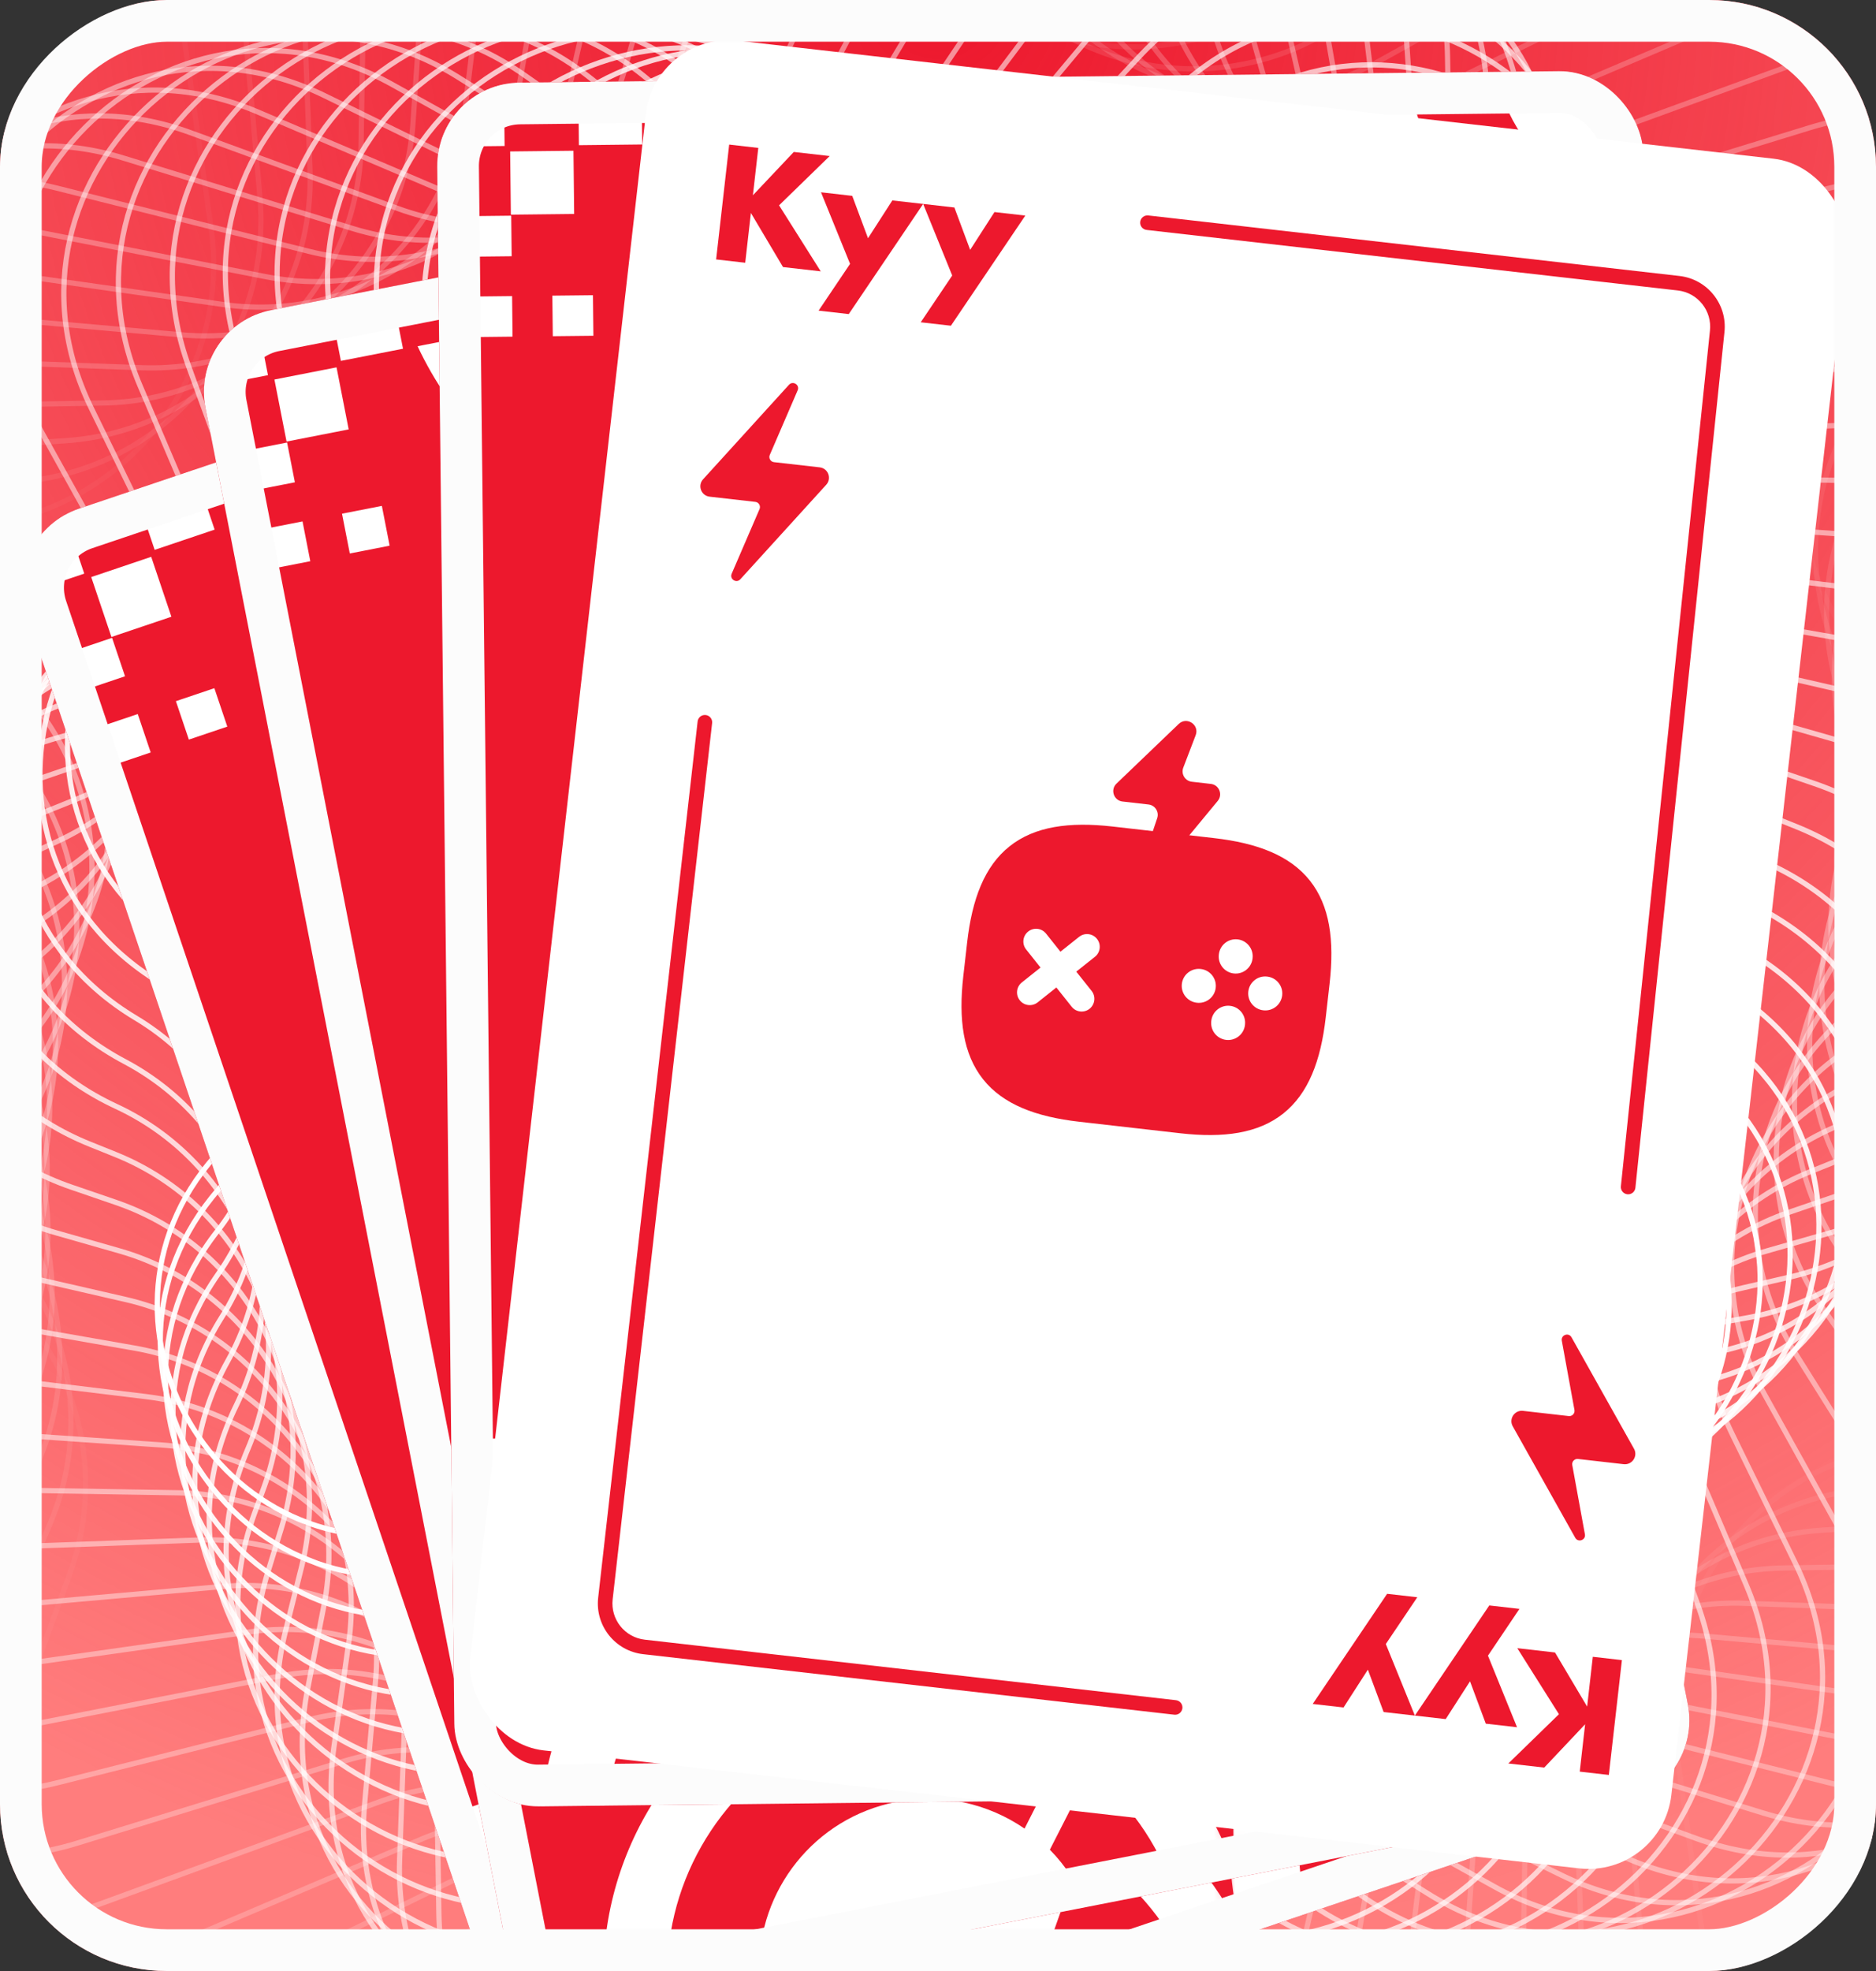 <svg width="180" height="189" viewBox="0 0 180 189" fill="none" xmlns="http://www.w3.org/2000/svg">
<rect x="0" y="0" width="180" height="189" fill="#333333" stroke="none"/>
<g clip-path="url(#clip0_3365_1954)">
<rect x="180" width="189" height="180" rx="16" transform="rotate(90 180 0)" fill="#FF7D7D"/>
<rect x="180" width="189" height="180" rx="16" transform="rotate(90 180 0)" fill="url(#paint0_radial_3365_1954)"/>
<path opacity="0.034" d="M-44.471 104.147C-67.474 94.886 -63.942 61.278 -39.516 57.002L-0.315 50.141C13.054 47.801 22.154 35.276 20.249 21.838L14.661 -17.565C11.178 -42.117 42.05 -55.862 57.966 -36.846L83.509 -6.327C92.22 4.08 107.617 5.699 118.302 -2.67L149.631 -27.211C169.153 -42.503 196.492 -22.639 187.982 0.652L174.324 38.032C169.666 50.78 175.963 64.923 188.553 69.992L225.471 84.854C248.474 94.114 244.942 127.722 220.516 131.998L181.315 138.859C167.946 141.199 158.846 153.725 160.751 167.162L166.34 206.565C169.822 231.117 138.95 244.862 123.034 225.846L97.491 195.328C88.78 184.92 73.383 183.302 62.699 191.671L31.369 216.212C11.847 231.503 -15.492 211.64 -6.982 188.348L6.677 150.968C11.335 138.221 5.037 124.077 -7.553 119.009L-44.471 104.147Z" stroke="white" stroke-width="0.5"/>
<path opacity="0.069" d="M-42.154 97.487C-64.641 87.035 -59.354 53.658 -34.738 50.667L2.924 46.091C16.397 44.453 26.14 32.422 24.94 18.903L21.586 -18.888C19.394 -43.588 50.943 -55.699 65.842 -35.876L88.636 -5.548C96.79 5.302 112.082 7.724 123.189 -0.075L154.24 -21.875C174.535 -36.124 200.797 -14.857 191.08 7.957L176.212 42.862C170.893 55.348 176.441 69.802 188.749 75.522L223.154 91.513C245.641 101.964 240.354 135.342 215.738 138.333L178.076 142.909C164.603 144.546 154.86 156.579 156.06 170.097L159.414 207.888C161.606 232.588 130.057 244.699 115.158 224.876L92.364 194.548C84.21 183.698 68.918 181.276 57.811 189.075L26.76 210.875C6.465 225.124 -19.797 203.857 -10.079 181.043L4.788 146.138C10.107 133.652 4.559 119.198 -7.749 113.478L-42.154 97.487Z" stroke="white" stroke-width="0.5"/>
<path opacity="0.103" d="M-39.516 91.096C-61.425 79.482 -54.399 46.426 -29.66 44.728L6.336 42.256C19.876 41.327 30.235 29.821 29.745 16.258L28.44 -19.799C27.544 -44.581 59.683 -55.023 73.524 -34.448L93.662 -4.51C101.238 6.751 116.382 9.97 127.882 2.763L158.456 -16.395C179.469 -29.562 204.583 -6.95 193.684 15.324L177.827 47.734C171.862 59.925 176.646 74.649 188.637 81.006L220.516 97.904C242.425 109.519 235.399 142.574 210.66 144.272L174.664 146.744C161.124 147.674 150.765 159.179 151.255 172.742L152.56 208.799C153.456 233.581 121.317 244.023 107.476 223.448L87.338 193.511C79.762 182.249 64.618 179.03 53.118 186.237L22.544 205.395C1.531 218.562 -23.583 195.95 -12.684 173.676L3.173 141.267C9.138 129.076 4.354 114.351 -7.637 107.995L-39.516 91.096Z" stroke="white" stroke-width="0.5"/>
<path opacity="0.138" d="M-36.58 84.987C-57.852 72.242 -49.105 39.6 -24.311 39.198L9.907 38.644C23.477 38.424 34.424 27.477 34.644 13.906L35.199 -20.311C35.6 -45.105 68.242 -53.852 80.987 -32.58L98.576 -3.224C105.551 8.418 120.506 12.425 132.368 5.831L162.279 -10.798C183.952 -22.848 207.848 1.048 195.798 22.721L179.17 52.632C172.575 64.494 176.582 79.449 188.224 86.424L217.58 104.013C238.852 116.758 230.106 149.4 205.311 149.802L171.094 150.356C157.524 150.576 146.576 161.523 146.356 175.093L145.802 209.311C145.4 234.105 112.758 242.852 100.013 221.58L82.424 192.224C75.449 180.582 60.494 176.575 48.632 183.169L18.721 199.798C-2.952 211.847 -26.847 187.952 -14.798 166.279L1.831 136.368C8.425 124.506 4.418 109.551 -7.224 102.576L-36.58 84.987Z" stroke="white" stroke-width="0.5"/>
<path opacity="0.172" d="M-33.369 79.174C-53.944 65.334 -43.501 33.194 -18.72 34.091L13.623 35.261C27.186 35.752 38.691 25.392 39.621 11.852L41.838 -20.436C43.537 -45.175 76.592 -52.201 88.206 -30.292L103.364 -1.697C109.721 10.294 124.445 15.078 136.636 9.114L165.707 -5.11C187.981 -16.009 210.593 9.105 197.426 30.117L180.241 57.542C173.035 69.043 176.254 84.187 187.515 91.762L214.369 109.826C234.944 123.667 224.501 155.806 199.72 154.91L167.377 153.739C153.814 153.249 142.309 163.609 141.379 177.149L139.162 209.436C137.463 234.176 104.408 241.202 92.794 219.292L77.636 190.698C71.279 178.706 56.555 173.922 44.364 179.887L15.293 194.111C-6.981 205.009 -29.593 179.896 -16.426 158.883L0.759 131.458C7.965 119.958 4.746 104.814 -6.515 97.238L-33.369 79.174Z" stroke="white" stroke-width="0.5"/>
<path opacity="0.207" d="M-29.904 73.67C-49.727 58.771 -37.616 27.222 -12.916 29.414L17.47 32.111C30.989 33.311 43.021 23.568 44.658 10.095L48.338 -20.188C51.329 -44.804 84.706 -50.091 95.158 -27.604L108.015 0.06C113.736 12.368 128.19 17.916 140.676 12.597L168.742 0.643C191.556 -9.075 212.823 17.187 198.574 37.482L181.045 62.449C173.247 73.557 175.669 88.848 186.518 97.002L210.904 115.331C230.727 130.229 218.616 161.778 193.916 159.586L163.53 156.889C150.011 155.689 137.979 165.433 136.342 178.905L132.662 209.188C129.671 233.805 96.293 239.091 85.842 216.604L72.984 188.94C67.264 176.633 52.81 171.084 40.324 176.403L12.258 188.358C-10.556 198.075 -31.823 171.813 -17.574 151.518L-0.045 126.551C7.753 115.444 5.331 100.152 -5.518 91.998L-29.904 73.67Z" stroke="white" stroke-width="0.5"/>
<path opacity="0.241" d="M-26.209 68.483C-45.225 52.567 -31.48 21.695 -6.928 25.177L21.435 29.2C34.872 31.105 47.398 22.005 49.738 8.637L54.677 -19.582C58.952 -44.008 92.561 -47.54 101.821 -24.537L112.519 2.038C117.587 14.628 131.731 20.925 144.479 16.267L171.386 6.436C194.677 -2.075 214.541 25.265 199.249 44.786L181.584 67.338C173.215 78.023 174.833 93.42 185.241 102.131L207.209 120.517C226.225 136.433 212.48 167.305 187.928 163.823L159.565 159.8C146.127 157.895 133.602 166.995 131.262 180.364L126.323 208.582C122.047 233.008 88.439 236.54 79.179 213.537L68.481 186.962C63.412 174.372 49.269 168.075 36.521 172.733L9.614 182.565C-13.678 191.075 -33.541 163.736 -18.25 144.214L-0.584 121.662C7.785 110.978 6.167 95.58 -4.241 86.869L-26.209 68.483Z" stroke="white" stroke-width="0.5"/>
<path opacity="0.276" d="M-22.308 63.623C-40.465 46.734 -25.123 16.624 -0.787 21.386L25.503 26.531C38.822 29.137 51.807 20.705 54.843 7.477L60.837 -18.633C66.385 -42.802 100.132 -44.571 108.176 -21.114L116.865 4.226C121.268 17.064 135.063 24.093 148.037 20.109L173.645 12.244C197.35 4.965 215.755 33.306 199.463 52.001L181.863 72.196C172.946 82.428 173.756 97.889 183.693 107.133L203.309 125.378C221.466 142.267 206.124 172.377 181.788 167.615L155.497 162.471C142.178 159.864 129.194 168.296 126.157 181.524L120.164 207.634C114.616 231.803 80.869 233.572 72.825 210.115L64.135 184.775C59.733 171.937 45.938 164.908 32.964 168.892L7.355 176.757C-16.349 184.037 -34.755 155.695 -18.463 137.001L-0.862 116.805C8.055 106.573 7.244 91.112 -2.693 81.868L-22.308 63.623Z" stroke="white" stroke-width="0.5"/>
<path opacity="0.31" d="M-18.225 59.096C-35.473 41.28 -18.576 12.014 5.477 18.043L29.659 24.105C42.824 27.404 56.232 19.663 59.956 6.613L66.798 -17.361C73.603 -41.206 107.397 -41.206 114.202 -17.361L121.044 6.613C124.768 19.663 138.176 27.404 151.341 24.105L175.523 18.043C199.577 12.014 216.473 41.28 199.225 59.096L181.884 77.008C172.444 86.759 172.444 102.241 181.884 111.992L199.225 129.904C216.473 147.72 199.577 176.986 175.523 170.957L151.341 164.895C138.176 161.595 124.768 169.336 121.044 182.387L114.202 206.361C107.397 230.206 73.603 230.206 66.798 206.361L59.956 182.387C56.232 169.336 42.824 161.595 29.659 164.895L5.477 170.957C-18.576 176.986 -35.473 147.72 -18.225 129.904L-0.884 111.992C8.556 102.241 8.556 86.759 -0.884 77.008L-18.225 59.096Z" stroke="white" stroke-width="0.5"/>
<path opacity="0.345" d="M-13.984 54.909C-30.276 36.214 -11.871 7.873 11.834 15.153L33.89 21.926C46.864 25.91 60.658 18.881 65.061 6.043L72.545 -15.781C80.589 -39.238 114.336 -37.469 119.884 -13.3L125.046 9.187C128.082 22.415 141.067 30.847 154.386 28.241L177.029 23.81C201.365 19.048 216.707 49.158 198.55 66.047L181.656 81.761C171.719 91.005 170.908 106.466 179.825 116.698L194.984 134.091C211.276 152.786 192.87 181.127 169.166 173.848L147.11 167.074C134.136 163.09 120.341 170.119 115.939 182.957L108.455 204.781C100.411 228.238 66.664 226.469 61.116 202.3L55.954 179.813C52.918 166.585 39.933 158.153 26.614 160.759L3.971 165.19C-20.365 169.952 -35.707 139.842 -17.55 122.953L-0.656 107.239C9.281 97.995 10.092 82.534 1.175 72.303L-13.984 54.909Z" stroke="white" stroke-width="0.5"/>
<path opacity="0.379" d="M-9.608 51.065C-24.9 31.543 -5.036 4.204 18.255 12.714L38.18 19.995C50.928 24.652 65.072 18.355 70.14 5.765L78.062 -13.914C87.323 -36.917 120.931 -33.385 125.206 -8.959L128.864 11.937C131.204 25.306 143.729 34.406 157.167 32.501L178.17 29.522C202.722 26.04 216.467 56.912 197.451 72.827L181.183 86.443C170.776 95.154 169.157 110.551 177.526 121.236L190.608 137.936C205.899 157.457 186.036 184.797 162.745 176.286L142.819 169.006C130.072 164.348 115.928 170.645 110.86 183.235L102.937 202.914C93.677 225.918 60.069 222.385 55.793 197.959L52.136 177.063C49.796 163.694 37.27 154.594 23.833 156.5L2.829 159.479C-21.722 162.961 -35.468 132.089 -16.452 116.173L-0.184 102.557C10.224 93.847 11.842 78.449 3.473 67.765L-9.608 51.065Z" stroke="white" stroke-width="0.5"/>
<path opacity="0.414" d="M-5.123 47.565C-19.371 27.27 1.896 1.008 24.709 10.726L42.517 18.311C55.003 23.63 69.457 18.081 75.177 5.774L83.335 -11.779C93.787 -34.266 127.165 -28.979 130.156 -4.363L132.49 14.851C134.127 28.324 146.159 38.067 159.678 36.867L178.958 35.156C203.658 32.964 215.769 64.513 195.946 79.412L180.473 91.041C169.624 99.195 167.202 114.487 175.001 125.594L186.122 141.435C200.371 161.73 179.104 187.993 156.29 178.275L138.483 170.69C125.997 165.371 111.543 170.92 105.822 183.227L97.664 200.779C87.213 223.267 53.835 217.98 50.844 193.364L48.509 174.15C46.872 160.677 34.84 150.933 21.322 152.133L2.042 153.844C-22.659 156.037 -34.769 124.488 -14.946 109.589L0.526 97.96C11.376 89.806 13.798 74.514 5.999 63.407L-5.123 47.565Z" stroke="white" stroke-width="0.5"/>
<path opacity="0.448" d="M-0.551 44.412C-13.718 23.399 8.895 -1.714 31.169 9.184L46.886 16.874C59.076 22.839 73.801 18.055 80.157 6.063L88.353 -9.396C99.967 -31.306 133.022 -24.279 134.72 0.46L135.919 17.916C136.849 31.456 148.354 41.816 161.917 41.325L179.403 40.692C204.184 39.796 214.627 71.935 194.052 85.776L179.534 95.542C168.273 103.117 165.054 118.261 172.26 129.762L181.551 144.589C194.718 165.601 172.105 190.715 149.831 179.816L134.115 172.126C121.924 166.162 107.199 170.946 100.843 182.937L92.648 198.397C81.033 220.306 47.978 213.28 46.28 188.541L45.081 171.085C44.151 157.545 32.646 147.185 19.083 147.676L1.597 148.308C-23.184 149.205 -33.627 117.065 -13.052 103.225L1.466 93.459C12.728 85.883 15.947 70.739 8.74 59.239L-0.551 44.412Z" stroke="white" stroke-width="0.5"/>
<path opacity="0.483" d="M4.084 41.603C-7.966 19.93 15.93 -3.965 37.603 8.084L51.272 15.683C63.134 22.278 78.088 18.271 85.064 6.628L93.102 -6.787C105.847 -28.058 138.489 -19.312 138.89 5.482L139.144 21.119C139.363 34.689 150.311 45.637 163.881 45.857L179.518 46.11C204.312 46.512 213.059 79.154 191.787 91.898L178.372 99.936C166.73 106.912 162.723 121.866 169.317 133.728L176.916 147.397C188.965 169.07 165.07 192.966 143.397 180.917L129.728 173.317C117.866 166.723 102.911 170.73 95.936 182.372L87.898 195.787C75.153 217.059 42.511 208.312 42.11 183.518L41.856 167.881C41.636 154.311 30.689 143.364 17.119 143.144L1.482 142.891C-23.312 142.489 -32.059 109.847 -10.787 97.102L2.628 89.064C14.27 82.089 18.277 67.134 11.683 55.272L4.084 41.603Z" stroke="white" stroke-width="0.5"/>
<path opacity="0.517" d="M8.757 39.138C-2.141 16.864 22.973 -5.749 43.985 7.418L55.663 14.736C67.163 21.942 82.307 18.723 89.882 7.462L97.574 -3.972C111.415 -24.547 143.554 -14.105 142.658 10.676L142.16 24.448C141.669 38.011 152.029 49.517 165.569 50.446L179.317 51.39C204.056 53.089 211.082 86.144 189.173 97.758L176.997 104.212C165.006 110.569 160.221 125.294 166.186 137.484L172.243 149.863C183.141 172.137 158.028 194.749 137.015 181.582L125.338 174.265C113.837 167.058 98.693 170.277 91.118 181.538L83.426 192.973C69.585 213.548 37.446 203.105 38.342 178.324L38.841 164.553C39.331 150.99 28.972 139.484 15.432 138.554L1.684 137.61C-23.056 135.912 -30.082 102.856 -8.172 91.242L4.003 84.788C15.995 78.431 20.779 63.707 14.814 51.516L8.757 39.138Z" stroke="white" stroke-width="0.5"/>
<path opacity="0.552" d="M13.447 37.011C3.73 14.197 29.992 -7.07 50.287 7.178L60.044 14.029C71.152 21.827 86.444 19.405 94.598 8.556L101.761 -0.974C116.66 -20.797 148.209 -8.687 146.016 16.014L144.962 27.889C143.762 41.408 153.506 53.44 166.979 55.077L178.814 56.515C203.43 59.506 208.717 92.884 186.229 103.335L175.418 108.36C163.11 114.081 157.562 128.535 162.881 141.021L167.553 151.989C177.27 174.803 151.008 196.07 130.713 181.822L120.956 174.971C109.848 167.173 94.556 169.595 86.402 180.444L79.239 189.974C64.341 209.797 32.791 197.687 34.984 172.986L36.038 161.111C37.238 147.592 27.494 135.56 14.021 133.923L2.186 132.485C-22.43 129.494 -27.716 96.116 -5.229 85.665L5.582 80.64C17.89 74.919 23.438 60.465 18.119 47.979L13.447 37.011Z" stroke="white" stroke-width="0.5"/>
<path opacity="0.586" d="M18.131 35.217C9.621 11.926 36.961 -7.937 56.482 7.354L64.405 13.56C75.089 21.929 90.486 20.311 99.197 9.903L105.656 2.185C121.572 -16.83 152.444 -3.085 148.962 21.466L147.549 31.43C145.643 44.868 154.743 57.393 168.112 59.733L178.025 61.468C202.451 65.744 205.984 99.352 182.98 108.613L173.644 112.371C161.054 117.439 154.757 131.583 159.415 144.331L162.869 153.783C171.379 177.074 144.04 196.938 124.519 181.646L116.596 175.44C105.912 167.071 90.514 168.69 81.803 179.097L75.344 186.815C59.428 205.831 28.557 192.086 32.039 167.534L33.452 157.57C35.357 144.132 26.257 131.607 12.889 129.267L2.975 127.532C-21.451 123.256 -24.983 89.648 -1.98 80.388L7.356 76.629C19.946 71.561 26.243 57.417 21.585 44.67L18.131 35.217Z" stroke="white" stroke-width="0.5"/>
<path opacity="0.621" d="M22.788 33.751C15.508 10.046 43.849 -8.359 62.544 7.933L68.73 13.324C78.961 22.24 94.422 21.43 103.666 11.493L109.255 5.485C126.144 -12.672 156.254 2.67 151.492 27.005L149.916 35.058C147.31 48.377 155.742 61.362 168.97 64.398L176.967 66.234C201.136 71.782 202.905 105.529 179.448 113.573L171.686 116.235C158.848 120.637 151.82 134.432 155.804 147.406L158.213 155.25C165.493 178.955 137.151 197.36 118.457 181.068L112.271 175.677C102.039 166.76 86.578 167.57 77.334 177.508L71.746 183.516C54.857 201.673 24.747 186.331 29.509 161.995L31.084 153.942C33.691 140.623 25.259 127.638 12.031 124.602L4.033 122.766C-20.136 117.218 -21.904 83.471 1.552 75.427L9.314 72.766C22.152 68.363 29.181 54.568 25.197 41.594L22.788 33.751Z" stroke="white" stroke-width="0.5"/>
<path opacity="0.655" d="M27.395 32.602C21.366 8.549 50.632 -8.348 68.448 8.9L73.008 13.315C82.759 22.755 98.241 22.755 107.992 13.315L112.552 8.9C130.368 -8.348 159.634 8.549 153.605 32.602L152.062 38.759C148.762 51.924 156.503 65.332 169.554 69.056L175.658 70.798C199.503 77.603 199.503 111.397 175.658 118.202L169.554 119.944C156.503 123.668 148.762 137.076 152.062 150.241L153.605 156.398C159.634 180.451 130.368 197.348 112.552 180.1L107.992 175.685C98.241 166.245 82.759 166.245 73.008 175.685L68.448 180.1C50.632 197.348 21.366 180.451 27.395 156.398L28.938 150.241C32.238 137.076 24.497 123.668 11.446 119.944L5.343 118.202C-18.503 111.397 -18.503 77.603 5.343 70.798L11.446 69.056C24.497 65.332 32.238 51.924 28.938 38.759L27.395 32.602Z" stroke="white" stroke-width="0.5"/>
<path opacity="0.69" d="M31.933 31.759C27.171 7.423 57.281 -7.919 74.17 10.238L77.227 13.525C86.471 23.462 101.932 24.272 112.164 15.356L115.548 12.406C134.242 -3.886 162.584 14.52 155.304 38.224L153.986 42.515C150.002 55.489 157.03 69.284 169.869 73.687L174.115 75.143C197.571 83.186 195.802 116.934 171.634 122.481L167.259 123.486C154.031 126.522 145.598 139.507 148.205 152.826L149.067 157.231C153.829 181.567 123.719 196.909 106.83 178.752L103.773 175.465C94.529 165.528 79.068 164.718 68.836 173.634L65.452 176.584C46.758 192.876 18.416 174.47 25.696 150.766L27.014 146.475C30.998 133.501 23.969 119.706 11.131 115.303L6.885 113.847C-16.571 105.804 -14.803 72.056 9.366 66.508L13.741 65.504C26.969 62.468 35.401 49.483 32.795 36.164L31.933 31.759Z" stroke="white" stroke-width="0.5"/>
<path opacity="0.724" d="M36.383 31.219C32.901 6.668 63.773 -7.077 79.689 11.938L81.377 13.956C90.088 24.363 105.485 25.982 116.169 17.612L118.24 15.99C137.761 0.699 165.101 20.562 156.591 43.854L155.688 46.324C151.03 59.072 157.327 73.216 169.917 78.284L172.357 79.266C195.361 88.527 191.828 122.135 167.402 126.41L164.811 126.864C151.443 129.204 142.342 141.729 144.248 155.167L144.617 157.771C148.099 182.323 117.227 196.068 101.312 177.052L99.624 175.035C90.913 164.627 75.515 163.009 64.831 171.378L62.76 173C43.239 188.291 15.899 168.428 24.41 145.137L25.312 142.666C29.97 129.919 23.673 115.775 11.083 110.706L8.643 109.724C-14.36 100.464 -10.828 66.855 13.598 62.58L16.189 62.127C29.558 59.787 38.658 47.261 36.752 33.824L36.383 31.219Z" stroke="white" stroke-width="0.5"/>
<path opacity="0.759" d="M40.779 31.569C38.587 6.869 70.446 -5.36 85.344 14.462C93.498 25.312 109.027 27.771 120.135 19.973C140.43 5.724 166.951 27.2 157.233 50.014C151.914 62.5 157.549 77.178 169.856 82.899C192.343 93.35 187.005 127.056 162.389 130.047C148.916 131.684 139.021 143.903 140.221 157.421C142.413 182.122 110.554 194.351 95.656 174.528C87.502 163.679 71.973 161.22 60.865 169.018C40.57 183.267 14.05 161.791 23.767 138.977C29.086 126.491 23.452 111.812 11.144 106.092C-11.343 95.641 -6.005 61.935 18.612 58.944C32.084 57.307 41.979 45.088 40.779 31.569Z" stroke="white" stroke-width="0.5"/>
<path opacity="0.793" d="M44.913 30.138C44.026 5.601 75.848 -4.739 89.553 15.634C97.055 26.786 112.052 29.974 123.442 22.837C144.248 9.8 169.114 32.189 158.323 54.244C152.415 66.317 157.153 80.899 169.029 87.194C190.722 98.694 183.766 131.423 159.27 133.105C145.861 134.026 135.601 145.421 136.087 158.853C136.975 183.39 105.152 193.729 91.448 173.357C83.946 162.204 68.948 159.017 57.559 166.153C36.753 179.191 11.887 156.801 22.678 134.747C28.585 122.674 23.847 108.091 11.972 101.796C-9.722 90.296 -2.765 57.567 21.73 55.885C35.139 54.964 45.399 43.57 44.913 30.138Z" stroke="white" stroke-width="0.5"/>
<path opacity="0.828" d="M49.058 28.964C49.449 4.832 81.219 -3.681 93.624 17.022C100.416 28.36 114.98 32.262 126.531 25.84C147.625 14.113 170.883 37.37 159.155 58.464C152.733 70.016 156.635 84.579 167.973 91.371C188.676 103.776 180.163 135.546 156.031 135.937C142.817 136.151 132.156 146.812 131.942 160.027C131.551 184.159 99.781 192.671 87.376 171.968C80.583 160.631 66.02 156.729 54.469 163.151C33.374 174.878 10.117 151.621 21.845 130.526C28.267 118.975 24.364 104.412 13.027 97.619C-7.676 85.215 0.837 53.444 24.968 53.054C38.183 52.84 48.844 42.178 49.058 28.964Z" stroke="white" stroke-width="0.5"/>
<path opacity="0.862" d="M53.2 28.044C54.824 4.383 86.439 -2.337 97.547 18.618C103.632 30.097 117.728 34.677 129.398 28.967C150.702 18.543 172.329 42.562 159.736 62.66C152.837 73.669 155.918 88.166 166.699 95.418C186.377 108.656 176.39 139.395 152.688 138.537C139.704 138.068 128.69 147.985 127.8 160.947C126.175 184.608 94.561 191.328 83.453 170.373C77.368 158.894 63.272 154.314 51.602 160.024C30.298 170.448 8.671 146.428 21.264 126.331C28.163 115.322 25.081 100.824 14.301 93.573C-5.378 80.335 4.61 49.596 28.311 50.453C41.295 50.923 52.31 41.006 53.2 28.044Z" stroke="white" stroke-width="0.5"/>
<path opacity="0.897" d="M57.322 27.375C60.133 4.246 91.493 -0.721 101.313 20.407C106.694 31.986 120.292 37.206 132.039 32.202C153.474 23.071 173.456 47.747 160.069 66.815C152.732 77.265 155.01 91.651 165.217 99.322C183.842 113.321 172.463 142.963 149.256 140.903C136.538 139.774 125.218 148.941 123.678 161.615C120.868 184.744 89.507 189.711 79.687 168.583C74.306 157.004 60.708 151.785 48.961 156.788C27.526 165.919 7.544 141.243 20.932 122.175C28.268 111.725 25.99 97.339 15.783 89.668C-2.842 75.67 8.537 46.027 31.745 48.087C44.463 49.216 55.782 40.05 57.322 27.375Z" stroke="white" stroke-width="0.5"/>
<path opacity="0.931" d="M61.41 26.952C65.355 4.414 96.366 1.155 104.911 22.38C109.595 34.016 122.667 39.837 134.449 35.532C155.94 27.679 174.269 52.905 160.159 70.918C152.424 80.793 153.92 95.024 163.539 103.075C181.085 117.76 168.402 146.246 145.748 143.033C133.329 141.272 121.752 149.683 119.589 162.039C115.645 184.577 84.634 187.836 76.089 166.611C71.405 154.975 58.332 149.154 46.55 153.459C25.059 161.312 6.731 136.086 20.841 118.073C28.576 108.198 27.08 93.967 17.461 85.916C-0.085 71.231 12.597 42.745 35.252 45.958C47.671 47.719 59.248 39.308 61.41 26.952Z" stroke="white" stroke-width="0.5"/>
<path opacity="0.966" d="M65.451 26.77C70.476 4.877 101.046 3.274 108.333 24.523C112.329 36.176 124.851 42.556 136.628 38.939C158.101 32.345 174.773 58.018 160.015 74.953C151.921 84.24 152.656 98.275 161.677 106.665C178.124 121.964 164.227 149.239 142.182 144.926C130.092 142.56 118.306 150.214 115.549 162.221C110.524 184.115 79.954 185.717 72.667 164.469C68.671 152.815 56.149 146.435 44.373 150.052C22.899 156.646 6.227 130.973 20.985 114.038C29.079 104.751 28.344 90.716 19.323 82.326C2.876 67.027 16.773 39.752 38.818 44.065C50.908 46.431 62.695 38.777 65.451 26.77Z" stroke="white" stroke-width="0.5"/>
<path d="M69.429 26.822C75.479 5.623 105.521 5.623 111.571 26.822C114.89 38.453 126.84 45.351 138.572 42.411C159.955 37.051 174.976 63.068 159.643 78.906C151.23 87.596 151.23 101.394 159.643 110.084C174.976 125.923 159.955 151.94 138.572 146.58C126.84 143.639 114.89 150.538 111.571 162.169C105.521 183.367 75.479 183.367 69.429 162.169C66.11 150.538 54.161 143.639 42.428 146.58C21.045 151.94 6.024 125.923 21.358 110.084C29.771 101.394 29.771 87.596 21.358 78.906C6.024 63.068 21.045 37.051 42.428 42.411C54.161 45.351 66.11 38.453 69.429 26.822Z" stroke="white" stroke-width="0.5"/>
<g clip-path="url(#clip1_3365_1954)">
<rect y="51.333" width="115.71" height="165.301" rx="8" transform="rotate(-18.639 0 51.333)" fill="#ED182D"/>
<g clip-path="url(#clip2_3365_1954)">
<path d="M89.957 98.755C91.162 102.568 91.56 106.429 90.621 110.363C90.513 110.797 90.408 110.966 89.896 110.924C88.458 110.816 87.331 111.421 86.616 112.674C85.906 113.914 85.925 115.206 86.721 116.419C86.936 116.755 86.881 116.865 86.602 117.092C84.889 118.457 82.952 119.1 80.762 119.052C80.506 119.046 80.402 119.01 80.394 118.716C80.316 117.189 79.576 116.08 78.163 115.504C76.75 114.929 75.448 115.225 74.345 116.261C74.075 116.516 73.938 116.47 73.699 116.274C71.212 114.293 69.369 111.809 68.026 108.942C67.28 107.364 66.742 105.707 66.343 104.012C66.243 103.566 66.305 103.208 66.531 102.825C68.43 99.508 71.103 97.043 74.619 95.54C79.068 93.641 83.543 93.654 88.029 95.451C88.487 95.634 88.79 95.9 88.982 96.377C89.309 97.165 89.663 97.945 89.957 98.755ZM85.98 111.182C86.147 110.983 86.332 110.808 86.474 110.597C89.222 106.666 89.509 102.308 88.624 97.754C88.545 97.372 88.309 97.124 87.937 96.954C84.618 95.457 81.202 95.057 77.661 95.945C73.153 97.067 69.826 99.732 67.581 103.799C67.282 104.329 67.349 104.766 67.601 105.243C68.37 106.71 69.243 108.122 70.346 109.375C72.252 111.532 74.475 113.183 77.299 113.906C77.488 113.954 77.68 114.073 77.911 113.914C76.572 112.986 75.57 111.792 74.81 110.382C74.589 109.967 74.477 109.606 74.755 109.134C76.885 105.391 81.431 103.838 85.402 105.492C85.887 105.696 86.066 106.014 86.147 106.497C86.403 108.066 86.313 109.609 85.892 111.13C85.874 111.167 85.844 111.228 85.856 111.234C85.92 111.304 85.944 111.225 85.98 111.182ZM80.224 107.218C78.941 107.661 77.959 108.483 77.407 109.497C77.286 109.711 77.26 109.904 77.376 110.13C77.795 110.919 78.325 111.618 79.053 112.149C80.787 113.404 82.752 112.966 83.607 111.134C84.104 110.078 84.147 108.97 83.946 107.832C83.906 107.591 83.74 107.493 83.539 107.408C82.394 106.936 81.24 106.886 80.224 107.218Z" fill="white"/>
<path d="M89.991 90.274C90.736 90.554 91.331 90.813 91.912 91.118C92.049 91.194 92.116 91.304 92.181 91.435C93.528 94.434 94.875 97.434 96.222 100.433C96.32 100.665 96.44 100.778 96.705 100.811C97.259 100.89 97.627 101.226 97.8 101.77C97.906 102.112 98.017 102.443 98.141 102.779C98.237 103.063 98.245 103.418 98.728 103.347C98.893 103.322 99.013 103.527 99.071 103.701C99.418 104.729 99.761 105.747 100.108 106.774C100.188 107.013 100.174 107.242 99.953 107.368C99.749 107.488 99.762 107.617 99.836 107.806C99.991 108.234 100.133 108.656 100.27 109.09C100.529 109.892 100.201 110.574 99.417 110.87C98.633 111.165 98.642 111.162 98.622 111.976C98.559 113.958 98.155 115.862 97.449 117.715C97.325 118.042 97.197 118.024 96.941 117.896C94.715 116.777 92.492 115.668 90.259 114.561C89.966 114.415 89.917 114.299 90.08 113.999C91.644 110.988 92.112 107.765 91.896 104.415C91.717 101.656 91.021 99.019 89.877 96.381C90.928 96.936 91.793 97.605 92.748 98.386C91.798 95.631 90.913 93.007 89.991 90.274Z" fill="white"/>
<path d="M61.776 99.78C62.723 102.587 63.623 105.257 64.576 108.082C64.859 106.842 65.143 105.756 65.657 104.601C65.769 105.054 65.826 105.372 65.922 105.687C67.366 110.421 69.797 114.464 73.885 117.397C74.554 117.876 75.257 118.303 75.999 118.636C76.31 118.776 76.293 118.904 76.166 119.162C75.063 121.373 73.975 123.599 72.887 125.826C72.755 126.095 72.658 126.169 72.37 125.979C70.723 124.921 69.26 123.657 68.064 122.098C67.776 121.726 67.535 121.582 67.052 121.776C66.067 122.169 65.419 121.816 65.073 120.819C64.974 120.525 64.878 120.241 64.779 119.947C64.683 119.663 64.666 119.311 64.191 119.379C63.987 119.407 63.885 119.166 63.824 118.982C63.489 117.992 63.152 116.992 62.818 116.001C62.75 115.799 62.691 115.533 62.888 115.426C63.249 115.232 63.111 115.003 63.025 114.746C62.895 114.361 62.777 113.982 62.638 113.599C62.465 113.116 62.538 112.672 62.868 112.296C63.023 112.121 63.059 111.956 63.002 111.729C62.523 109.674 62.043 107.619 61.572 105.56C61.313 104.432 61.073 103.297 60.805 102.172C60.733 101.869 60.765 101.603 60.913 101.348C61.185 100.858 61.45 100.381 61.776 99.78Z" fill="white"/>
<path d="M96.961 118.799C96.913 118.897 96.883 118.989 96.837 119.065C95.801 121.172 94.385 122.968 92.629 124.51C92.393 124.712 92.289 124.615 92.154 124.425C91.255 123.206 90.35 121.999 89.47 120.774C89.273 120.493 89.114 120.413 88.768 120.53C86.22 121.41 83.663 122.262 81.106 123.115C80.841 123.204 80.732 123.302 80.746 123.614C80.785 125.144 80.79 126.664 80.807 128.191C80.811 128.476 80.757 128.586 80.425 128.565C78.054 128.404 75.822 127.778 73.696 126.717C73.452 126.595 73.436 126.488 73.55 126.256C74.684 123.983 75.805 121.705 76.911 119.411C77.061 119.105 77.217 119.144 77.458 119.226C80.201 120.161 82.881 120.064 85.475 118.75C87.036 117.957 88.267 116.786 89.255 115.349C89.412 115.123 89.513 115.058 89.784 115.201C92.063 116.354 94.356 117.491 96.64 118.631C96.747 118.677 96.839 118.738 96.961 118.799Z" fill="white"/>
<path d="M85.249 122.627C86.343 122.258 87.441 121.897 88.529 121.51C88.785 121.424 88.919 121.46 89.085 121.68C89.867 122.765 90.661 123.825 91.477 124.889C91.692 125.164 91.635 125.295 91.362 125.479C88.576 127.4 85.496 128.449 82.109 128.59C81.79 128.606 81.625 128.569 81.632 128.168C81.647 126.886 81.628 125.595 81.581 124.313C81.573 123.928 81.71 123.79 82.05 123.685C83.13 123.362 84.181 122.987 85.249 122.627Z" fill="white"/>
<path d="M85.98 111.182C85.944 111.225 85.917 111.295 85.847 111.237C85.834 111.231 85.874 111.167 85.883 111.133C85.919 111.151 85.947 111.173 85.98 111.182Z" fill="white"/>
</g>
<g clip-path="url(#clip3_3365_1954)">
<mask id="mask0_3365_1954" style="mask-type:luminance" maskUnits="userSpaceOnUse" x="108" y="125" width="94" height="61">
<path d="M108.303 153.261L190.338 125.591L201.238 157.907L119.202 185.577L108.303 153.261Z" fill="white"/>
</mask>
<g mask="url(#mask0_3365_1954)">
<path d="M116.903 150.36L123.221 148.229L125.348 154.536L119.031 156.667L116.903 150.36Z" fill="white"/>
<path d="M112.557 158.851L119.031 156.667L121.211 163.13L114.737 165.314L112.557 158.851Z" fill="white"/>
<path d="M121.116 162.849L121.179 163.037L127.465 160.916L125.665 155.577C129.522 150.903 134.645 147.193 140.806 145.115C155.662 140.104 171.596 146.136 179.68 158.745L173.175 160.939C166.447 151.733 154.266 147.53 142.913 151.359C129.527 155.874 122.025 169.985 125.447 183.436L119.161 185.556C117.06 177.78 117.912 169.772 121.116 162.849Z" fill="white"/>
</g>
<mask id="mask1_3365_1954" style="mask-type:luminance" maskUnits="userSpaceOnUse" x="40" y="147" width="80" height="61">
<path d="M40.635 170.209L106.523 147.985L119.202 185.577L53.314 207.8L40.635 170.209Z" fill="white"/>
</mask>
<g mask="url(#mask1_3365_1954)">
<path d="M42.026 174.334L49.35 171.864L51.82 179.184L44.495 181.655L42.026 174.334Z" fill="white"/>
<path d="M56.675 169.393L63.999 166.923L66.468 174.244L59.144 176.714L56.675 169.393Z" fill="white"/>
<path d="M81.644 156.377L85.568 155.053L86.891 158.975L82.967 160.299L81.644 156.377Z" fill="white"/>
<path d="M74.245 171.832L71.726 164.366L79.196 161.847L81.714 169.313L74.245 171.832Z" fill="white"/>
<path d="M66.48 203.359L60.638 205.33C57.82 192.465 63.507 179.287 74.454 172.391L76.482 178.405C68.693 184.009 64.662 193.748 66.48 203.359Z" fill="white"/>
<path d="M74.967 200.497C73.816 192.861 78.271 185.243 85.856 182.685C90.158 181.234 94.65 181.692 98.401 183.598L101.109 175.89C98.03 174.534 94.672 173.79 91.257 173.745L89.209 167.673C101.748 166.938 113.789 173.943 119.202 185.577L113.36 187.547C111.183 183.202 107.863 179.695 103.888 177.314L101.073 185.285C102.785 186.617 104.226 188.298 105.3 190.234L74.957 200.468L74.967 200.497Z" fill="white"/>
</g>
</g>
<g clip-path="url(#clip4_3365_1954)">
<mask id="mask2_3365_1954" style="mask-type:luminance" maskUnits="userSpaceOnUse" x="0" y="23" width="94" height="61">
<path d="M93.327 55.846L11.291 83.516L0.392 51.201L82.427 23.531L93.327 55.846Z" fill="white"/>
</mask>
<g mask="url(#mask2_3365_1954)">
<path d="M14.46 72.154L10.77 73.399L9.527 69.714L13.218 68.47L14.46 72.154Z" fill="white"/>
<path d="M11.996 64.848L8.306 66.093L7.063 62.408L10.753 61.163L11.996 64.848Z" fill="white"/>
<path d="M21.81 69.675L18.12 70.92L16.877 67.235L20.567 65.991L21.81 69.675Z" fill="white"/>
<path d="M84.726 58.747L78.409 60.878L76.281 54.571L82.599 52.44L84.726 58.747Z" fill="white"/>
<path d="M89.073 50.257L82.599 52.44L80.419 45.977L86.893 43.794L89.073 50.257Z" fill="white"/>
<path d="M20.594 50.785L14.839 52.726L12.902 46.981L18.657 45.04L20.594 50.785Z" fill="white"/>
<path d="M16.445 59.139L10.691 61.08L8.753 55.335L14.508 53.394L16.445 59.139Z" fill="white"/>
<path d="M8.084 55.005L2.329 56.946L0.392 51.201L6.146 49.26L8.084 55.005Z" fill="white"/>
<path d="M80.514 46.258L80.451 46.071L74.164 48.191L75.965 53.53C72.108 58.204 66.984 61.914 60.823 63.993C45.967 69.003 30.034 62.971 21.95 50.362L28.455 48.168C35.183 57.375 47.364 61.577 58.717 57.748C72.103 53.233 79.605 39.123 76.183 25.672L82.469 23.551C84.57 31.328 83.717 39.335 80.514 46.258Z" fill="white"/>
</g>
<mask id="mask3_3365_1954" style="mask-type:luminance" maskUnits="userSpaceOnUse" x="82" y="1" width="79" height="61">
<path d="M160.995 38.899L95.107 61.122L82.427 23.531L148.315 1.307L160.995 38.899Z" fill="white"/>
</mask>
<g mask="url(#mask3_3365_1954)">
<path d="M159.603 34.773L152.279 37.244L149.81 29.923L157.134 27.453L159.603 34.773Z" fill="white"/>
<path d="M144.955 39.714L137.631 42.185L135.162 34.864L142.486 32.394L144.955 39.714Z" fill="white"/>
<path d="M119.985 52.73L116.062 54.054L114.739 50.132L118.663 48.809L119.985 52.73Z" fill="white"/>
<path d="M127.385 37.275L129.903 44.741L122.434 47.261L119.916 39.794L127.385 37.275Z" fill="white"/>
<path d="M135.149 5.748L140.991 3.778C143.809 16.643 138.122 29.821 127.176 36.716L125.148 30.703C132.936 25.099 136.967 15.359 135.149 5.748Z" fill="white"/>
<path d="M126.663 8.61C127.814 16.246 123.359 23.864 115.773 26.423C111.472 27.874 106.98 27.415 103.229 25.509L100.52 33.218C103.6 34.573 106.958 35.317 110.372 35.363L112.42 41.434C99.882 42.169 87.841 35.165 82.427 23.531L88.269 21.56C90.447 25.905 93.766 29.413 97.741 31.793L100.556 23.822C98.845 22.491 97.403 20.809 96.33 18.874L126.673 8.639L126.663 8.61Z" fill="white"/>
</g>
</g>
</g>
<rect x="2.534" y="52.588" width="111.71" height="161.301" rx="6" transform="rotate(-18.639 2.534 52.588)" stroke="#FCFCFC" stroke-width="4"/>
<g clip-path="url(#clip5_3365_1954)">
<rect x="18.181" y="31.271" width="115.71" height="165.301" rx="8" transform="rotate(-11.071 18.181 31.271)" fill="#ED182D"/>
<g clip-path="url(#clip6_3365_1954)">
<path d="M101.108 90.128C101.801 94.067 101.687 97.946 100.238 101.722C100.074 102.139 99.947 102.292 99.445 102.183C98.034 101.887 96.837 102.338 95.963 103.485C95.097 104.622 94.945 105.904 95.574 107.212C95.743 107.573 95.674 107.675 95.368 107.864C93.49 108.991 91.485 109.373 89.32 109.037C89.067 108.998 88.969 108.948 89 108.656C89.124 107.132 88.537 105.935 87.212 105.178C85.886 104.421 84.557 104.543 83.327 105.425C83.026 105.642 82.896 105.579 82.685 105.354C80.481 103.062 78.98 100.357 78.027 97.337C77.496 95.675 77.18 93.962 77.008 92.229C76.968 91.774 77.076 91.427 77.351 91.077C79.67 88.039 82.644 85.948 86.328 84.921C90.988 83.624 95.422 84.227 99.633 86.599C100.063 86.841 100.328 87.144 100.455 87.642C100.675 88.467 100.924 89.286 101.108 90.128ZM95.53 101.923C95.721 101.747 95.927 101.598 96.096 101.408C99.338 97.873 100.197 93.591 99.919 88.96C99.891 88.571 99.69 88.294 99.343 88.076C96.251 86.156 92.917 85.309 89.29 85.722C84.674 86.241 81.024 88.445 78.263 92.181C77.897 92.667 77.906 93.109 78.093 93.615C78.662 95.171 79.341 96.686 80.269 98.072C81.875 100.461 83.861 102.391 86.565 103.48C86.746 103.553 86.921 103.696 87.171 103.568C85.966 102.472 85.13 101.156 84.562 99.659C84.397 99.218 84.334 98.846 84.672 98.415C87.277 94.985 91.987 94.043 95.706 96.206C96.16 96.472 96.295 96.811 96.313 97.301C96.359 98.89 96.067 100.407 95.449 101.86C95.426 101.894 95.388 101.951 95.4 101.958C95.454 102.036 95.488 101.961 95.53 101.923ZM90.346 97.235C89.016 97.505 87.934 98.191 87.253 99.123C87.105 99.32 87.053 99.507 87.139 99.747C87.45 100.584 87.884 101.347 88.536 101.969C90.089 103.441 92.095 103.266 93.184 101.563C93.816 100.581 94.004 99.489 93.955 98.334C93.946 98.09 93.795 97.971 93.607 97.86C92.534 97.241 91.396 97.04 90.346 97.235Z" fill="white"/>
<path d="M102.26 81.725C102.961 82.1 103.517 82.436 104.052 82.814C104.178 82.908 104.23 83.026 104.277 83.165C105.217 86.315 106.158 89.465 107.098 92.616C107.165 92.859 107.268 92.987 107.527 93.055C108.066 93.206 108.386 93.587 108.487 94.149C108.546 94.503 108.613 94.845 108.691 95.194C108.749 95.489 108.71 95.842 109.199 95.835C109.365 95.832 109.457 96.051 109.492 96.231C109.7 97.296 109.907 98.35 110.115 99.414C110.163 99.661 110.119 99.887 109.883 99.982C109.665 100.074 109.661 100.203 109.71 100.401C109.807 100.846 109.892 101.283 109.97 101.731C110.122 102.56 109.707 103.193 108.89 103.383C108.074 103.572 108.084 103.57 107.957 104.374C107.633 106.332 106.982 108.166 106.038 109.909C105.873 110.218 105.748 110.183 105.511 110.022C103.451 108.62 101.394 107.227 99.326 105.836C99.055 105.652 99.022 105.531 99.222 105.255C101.17 102.476 102.058 99.343 102.285 95.994C102.471 93.235 102.128 90.53 101.342 87.764C102.311 88.452 103.081 89.229 103.924 90.129C103.345 87.273 102.814 84.556 102.26 81.725Z" fill="white"/>
<path d="M73.038 87.433C73.607 90.34 74.148 93.105 74.721 96.031C75.164 94.839 75.588 93.799 76.251 92.723C76.302 93.186 76.316 93.509 76.37 93.834C77.178 98.717 79.055 103.045 82.721 106.491C83.322 107.054 83.962 107.57 84.654 107.997C84.944 108.177 84.91 108.302 84.75 108.54C83.365 110.587 81.994 112.651 80.622 114.714C80.455 114.964 80.35 115.024 80.09 114.799C78.596 113.533 77.313 112.087 76.332 110.385C76.096 109.977 75.875 109.803 75.371 109.932C74.343 110.192 73.747 109.756 73.535 108.722C73.476 108.418 73.418 108.124 73.359 107.82C73.301 107.525 73.331 107.174 72.851 107.179C72.645 107.18 72.576 106.927 72.539 106.737C72.338 105.711 72.135 104.675 71.935 103.649C71.894 103.44 71.87 103.169 72.08 103.088C72.464 102.944 72.357 102.699 72.305 102.433C72.227 102.033 72.16 101.642 72.072 101.245C71.964 100.743 72.096 100.313 72.473 99.983C72.649 99.83 72.706 99.671 72.68 99.439C72.475 97.338 72.27 95.238 72.075 93.136C71.967 91.983 71.878 90.826 71.76 89.675C71.729 89.366 71.796 89.106 71.976 88.874C72.31 88.424 72.636 87.985 73.038 87.433Z" fill="white"/>
<path d="M105.412 110.919C105.351 111.01 105.309 111.097 105.254 111.167C103.949 113.119 102.309 114.713 100.366 116.011C100.105 116.18 100.014 116.069 99.905 115.864C99.175 114.537 98.437 113.221 97.725 111.891C97.568 111.586 97.421 111.487 97.062 111.557C94.42 112.093 91.773 112.601 89.126 113.109C88.852 113.163 88.731 113.246 88.704 113.557C88.54 115.079 88.345 116.587 88.161 118.102C88.128 118.385 88.06 118.487 87.733 118.423C85.405 117.951 83.274 117.036 81.307 115.705C81.081 115.552 81.079 115.444 81.223 115.228C82.646 113.125 84.057 111.014 85.455 108.886C85.645 108.602 85.794 108.661 86.022 108.775C88.618 110.062 91.287 110.319 94.032 109.358C95.684 108.778 97.058 107.779 98.227 106.485C98.413 106.281 98.521 106.23 98.771 106.408C100.878 107.851 103.002 109.28 105.116 110.711C105.216 110.77 105.299 110.843 105.412 110.919Z" fill="white"/>
<path d="M93.297 113.172C94.431 112.95 95.566 112.737 96.696 112.497C96.961 112.445 97.089 112.499 97.224 112.739C97.857 113.917 98.505 115.073 99.174 116.234C99.35 116.535 99.276 116.658 98.981 116.804C95.966 118.341 92.775 118.976 89.4 118.669C89.081 118.643 88.922 118.585 88.982 118.189C89.166 116.92 89.317 115.637 89.44 114.36C89.482 113.977 89.636 113.858 89.987 113.799C91.1 113.621 92.192 113.388 93.297 113.172Z" fill="white"/>
<path d="M95.53 101.923C95.488 101.961 95.452 102.027 95.39 101.96C95.379 101.952 95.426 101.894 95.439 101.862C95.473 101.885 95.498 101.909 95.53 101.923Z" fill="white"/>
</g>
<g clip-path="url(#clip7_3365_1954)">
<mask id="mask4_3365_1954" style="mask-type:luminance" maskUnits="userSpaceOnUse" x="112" y="129" width="92" height="52">
<path d="M112.116 146.576L197.081 129.951L203.63 163.421L118.664 180.045L112.116 146.576Z" fill="white"/>
</mask>
<g mask="url(#mask4_3365_1954)">
<path d="M121.024 144.833L127.567 143.552L128.845 150.085L122.302 151.365L121.024 144.833Z" fill="white"/>
<path d="M115.596 152.677L122.302 151.365L123.611 158.059L116.906 159.371L115.596 152.677Z" fill="white"/>
<path d="M123.554 157.768L123.592 157.962L130.103 156.688L129.021 151.158C133.461 147.033 139.028 144.03 145.409 142.781C160.796 139.77 175.796 147.848 182.149 161.412L175.412 162.73C169.955 152.718 158.433 146.948 146.675 149.249C132.811 151.961 123.516 164.961 125.137 178.745L118.626 180.019C117.568 172.034 119.467 164.208 123.554 157.768Z" fill="white"/>
</g>
<mask id="mask5_3365_1954" style="mask-type:luminance" maskUnits="userSpaceOnUse" x="42" y="141" width="77" height="53">
<path d="M42.805 154.463L111.047 141.111L118.664 180.045L50.423 193.397L42.805 154.463Z" fill="white"/>
</mask>
<g mask="url(#mask5_3365_1954)">
<path d="M43.641 158.736L51.227 157.252L52.711 164.834L45.125 166.318L43.641 158.736Z" fill="white"/>
<path d="M58.813 155.767L66.398 154.283L67.882 161.865L60.296 163.35L58.813 155.767Z" fill="white"/>
<path d="M85.279 146.153L89.343 145.358L90.138 149.42L86.074 150.215L85.279 146.153Z" fill="white"/>
<path d="M75.908 160.499L74.395 152.767L82.132 151.253L83.644 158.986L75.908 160.499Z" fill="white"/>
<path d="M64.059 190.729L58.009 191.913C56.91 178.789 64.283 166.475 76.042 161.081L77.261 167.309C68.802 171.838 63.523 180.962 64.059 190.729Z" fill="white"/>
<path d="M72.849 189.01C72.714 181.288 78.133 174.324 85.99 172.787C90.445 171.915 94.838 172.961 98.304 175.344L102.005 168.06C99.131 166.31 95.9 165.131 92.521 164.636L91.291 158.347C103.817 159.271 114.831 167.8 118.664 180.045L112.614 181.229C111.027 176.635 108.199 172.721 104.572 169.838L100.732 177.369C102.253 178.914 103.46 180.771 104.27 182.831L72.843 188.979L72.849 189.01Z" fill="white"/>
</g>
</g>
<g clip-path="url(#clip8_3365_1954)">
<mask id="mask6_3365_1954" style="mask-type:luminance" maskUnits="userSpaceOnUse" x="18" y="14" width="93" height="51">
<path d="M110.101 48.036L25.135 64.661L18.587 31.191L103.552 14.567L110.101 48.036Z" fill="white"/>
</mask>
<g mask="url(#mask6_3365_1954)">
<path d="M29.773 53.815L25.951 54.563L25.204 50.747L29.027 49.999L29.773 53.815Z" fill="white"/>
<path d="M28.293 46.248L24.47 46.996L23.724 43.18L27.546 42.432L28.293 46.248Z" fill="white"/>
<path d="M37.385 52.326L33.563 53.074L32.816 49.258L36.639 48.51L37.385 52.326Z" fill="white"/>
<path d="M101.193 49.779L94.649 51.06L93.371 44.527L99.915 43.247L101.193 49.779Z" fill="white"/>
<path d="M106.62 41.935L99.915 43.247L98.605 36.553L105.31 35.241L106.62 41.935Z" fill="white"/>
<path d="M38.668 33.44L32.708 34.606L31.544 28.656L37.504 27.49L38.668 33.44Z" fill="white"/>
<path d="M33.455 41.175L27.495 42.342L26.33 36.392L32.291 35.225L33.455 41.175Z" fill="white"/>
<path d="M25.711 35.975L19.751 37.141L18.587 31.191L24.547 30.025L25.711 35.975Z" fill="white"/>
<path d="M98.662 36.844L98.624 36.65L92.113 37.924L93.195 43.454C88.755 47.579 83.188 50.583 76.807 51.831C61.42 54.842 46.421 46.764 40.067 33.2L46.805 31.882C52.261 41.894 63.783 47.664 75.541 45.364C89.405 42.651 98.701 29.651 97.08 15.867L103.591 14.593C104.649 22.578 102.749 30.404 98.662 36.844Z" fill="white"/>
</g>
<mask id="mask7_3365_1954" style="mask-type:luminance" maskUnits="userSpaceOnUse" x="103" y="1" width="77" height="53">
<path d="M179.411 40.149L111.17 53.501L103.552 14.567L171.793 1.215L179.411 40.149Z" fill="white"/>
</mask>
<g mask="url(#mask7_3365_1954)">
<path d="M163.403 38.845L155.818 40.329L154.334 32.747L161.92 31.262L163.403 38.845Z" fill="white"/>
<path d="M136.937 48.459L132.873 49.254L132.079 45.192L136.142 44.397L136.937 48.459Z" fill="white"/>
<path d="M146.308 34.113L147.821 41.845L140.085 43.359L138.572 35.626L146.308 34.113Z" fill="white"/>
<path d="M158.157 3.883L164.207 2.699C165.306 15.823 157.933 28.137 146.174 33.531L144.956 27.303C153.414 22.774 158.693 13.65 158.157 3.883Z" fill="white"/>
<path d="M149.367 5.603C149.503 13.324 144.083 20.288 136.226 21.826C131.771 22.697 127.379 21.651 123.912 19.268L120.211 26.552C123.085 28.302 126.317 29.481 129.695 29.976L130.926 36.265C118.399 35.342 107.386 26.813 103.552 14.567L109.602 13.383C111.189 17.977 114.017 21.891 117.644 24.774L121.484 17.244C119.963 15.698 118.756 13.841 117.947 11.781L149.373 5.633L149.367 5.603Z" fill="white"/>
</g>
</g>
</g>
<rect x="20.528" y="32.849" width="111.71" height="161.301" rx="6" transform="rotate(-11.071 20.528 32.849)" stroke="#FCFCFC" stroke-width="4"/>
<g clip-path="url(#clip9_3365_1954)">
<rect x="41.864" y="8.009" width="115.71" height="165.301" rx="8" transform="rotate(-0.629 41.864 8.009)" fill="#ED182D"/>
<g clip-path="url(#clip10_3365_1954)">
<path d="M118.251 80.86C118.218 84.859 117.403 88.653 115.294 92.104C115.057 92.484 114.905 92.611 114.431 92.413C113.096 91.866 111.838 92.093 110.77 93.064C109.712 94.024 109.331 95.258 109.712 96.657C109.813 97.043 109.727 97.132 109.392 97.261C107.34 98.029 105.299 98.042 103.231 97.319C102.99 97.235 102.902 97.168 102.986 96.886C103.384 95.41 103.023 94.126 101.857 93.142C100.691 92.158 99.361 92.037 97.992 92.681C97.656 92.84 97.54 92.754 97.373 92.494C95.621 89.841 94.636 86.909 94.245 83.766C94.024 82.036 94.024 80.293 94.169 78.558C94.212 78.103 94.381 77.782 94.715 77.487C97.546 74.92 100.851 73.402 104.659 73.06C109.477 72.63 113.728 74.026 117.44 77.122C117.819 77.437 118.025 77.783 118.059 78.296C118.126 79.147 118.222 79.998 118.251 80.86ZM110.627 91.448C110.847 91.31 111.077 91.201 111.278 91.044C115.106 88.156 116.727 84.1 117.293 79.495C117.336 79.108 117.189 78.799 116.887 78.522C114.194 76.073 111.068 74.636 107.427 74.385C102.793 74.059 98.805 75.564 95.412 78.739C94.965 79.15 94.892 79.587 94.985 80.118C95.263 81.751 95.656 83.364 96.318 84.896C97.463 87.536 99.067 89.794 101.529 91.355C101.694 91.459 101.84 91.632 102.109 91.552C101.122 90.255 100.539 88.809 100.252 87.234C100.17 86.771 100.175 86.393 100.585 86.03C103.768 83.129 108.571 83.057 111.837 85.858C112.235 86.202 112.307 86.56 112.235 87.045C111.992 88.616 111.43 90.055 110.559 91.371C110.531 91.401 110.483 91.45 110.493 91.459C110.532 91.546 110.58 91.478 110.627 91.448ZM106.379 85.899C105.022 85.923 103.833 86.401 102.995 87.195C102.814 87.361 102.729 87.536 102.77 87.788C102.924 88.667 103.213 89.496 103.741 90.227C105.001 91.955 107.006 92.146 108.385 90.669C109.185 89.818 109.568 88.778 109.729 87.634C109.765 87.391 109.638 87.248 109.473 87.104C108.53 86.301 107.447 85.897 106.379 85.899Z" fill="white"/>
<path d="M120.906 72.804C121.528 73.301 122.014 73.731 122.471 74.201C122.579 74.316 122.609 74.441 122.63 74.586C122.983 77.855 123.337 81.123 123.69 84.392C123.712 84.643 123.791 84.788 124.033 84.901C124.536 85.147 124.782 85.58 124.778 86.152C124.772 86.51 124.776 86.859 124.79 87.216C124.793 87.517 124.691 87.857 125.173 87.938C125.337 87.966 125.388 88.198 125.39 88.381C125.402 89.466 125.414 90.54 125.425 91.624C125.428 91.876 125.344 92.09 125.094 92.141C124.864 92.192 124.836 92.318 124.848 92.522C124.863 92.976 124.868 93.422 124.863 93.877C124.863 94.719 124.339 95.267 123.502 95.305C122.665 95.344 122.675 95.343 122.404 96.111C121.731 97.978 120.758 99.663 119.514 101.207C119.296 101.48 119.179 101.423 118.975 101.222C117.204 99.47 115.433 97.727 113.652 95.985C113.418 95.755 113.407 95.629 113.655 95.394C116.074 93.015 117.515 90.094 118.345 86.842C119.028 84.162 119.181 81.44 118.909 78.577C119.737 79.43 120.353 80.333 121.019 81.371C120.968 78.458 120.938 75.689 120.906 72.804Z" fill="white"/>
<path d="M91.134 73.122C91.167 76.084 91.198 78.901 91.23 81.883C91.883 80.791 92.488 79.845 93.335 78.906C93.301 79.372 93.257 79.692 93.251 80.021C93.161 84.969 94.222 89.566 97.203 93.619C97.691 94.282 98.228 94.905 98.831 95.45C99.083 95.68 99.027 95.797 98.827 96.002C97.094 97.764 95.371 99.545 93.648 101.326C93.439 101.541 93.324 101.581 93.109 101.313C91.87 99.797 90.87 98.142 90.214 96.291C90.055 95.847 89.87 95.636 89.351 95.671C88.293 95.74 87.786 95.204 87.765 94.149C87.761 93.839 87.758 93.539 87.755 93.229C87.751 92.929 87.844 92.589 87.371 92.507C87.169 92.471 87.147 92.21 87.144 92.016C87.133 90.97 87.121 89.915 87.11 88.87C87.108 88.657 87.133 88.385 87.354 88.344C87.758 88.272 87.697 88.011 87.694 87.74C87.69 87.334 87.695 86.937 87.681 86.53C87.666 86.017 87.873 85.618 88.304 85.362C88.504 85.243 88.59 85.097 88.606 84.864C88.785 82.761 88.964 80.659 89.153 78.555C89.256 77.402 89.378 76.249 89.471 75.096C89.497 74.785 89.609 74.542 89.829 74.346C90.239 73.964 90.639 73.592 91.134 73.122Z" fill="white"/>
<path d="M118.715 102.087C118.639 102.165 118.582 102.243 118.515 102.302C116.878 103.985 114.976 105.255 112.83 106.179C112.543 106.298 112.474 106.173 112.404 105.951C111.926 104.514 111.439 103.086 110.98 101.649C110.88 101.321 110.754 101.196 110.388 101.2C107.693 101.249 104.998 101.269 102.303 101.289C102.023 101.292 101.889 101.352 101.806 101.653C101.37 103.12 100.904 104.567 100.448 106.025C100.365 106.297 100.279 106.385 99.97 106.262C97.765 105.376 95.835 104.091 94.142 102.424C93.947 102.233 93.965 102.126 94.146 101.94C95.927 100.13 97.697 98.309 99.458 96.47C99.696 96.225 99.832 96.311 100.035 96.463C102.355 98.2 104.934 98.937 107.807 98.489C109.537 98.218 111.069 97.485 112.453 96.424C112.673 96.257 112.788 96.227 113.002 96.447C114.813 98.247 116.642 100.038 118.462 101.828C118.549 101.905 118.618 101.991 118.715 102.087Z" fill="white"/>
<path d="M106.393 102.106C107.548 102.093 108.703 102.09 109.858 102.058C110.128 102.055 110.244 102.131 110.334 102.392C110.742 103.665 111.17 104.919 111.617 106.183C111.736 106.511 111.641 106.618 111.325 106.709C108.081 107.674 104.828 107.719 101.564 106.806C101.255 106.722 101.11 106.637 101.24 106.258C101.651 105.043 102.032 103.809 102.384 102.576C102.495 102.207 102.668 102.118 103.024 102.124C104.151 102.15 105.267 102.118 106.393 102.106Z" fill="white"/>
<path d="M110.627 91.448C110.58 91.478 110.532 91.536 110.483 91.459C110.473 91.45 110.531 91.401 110.55 91.372C110.579 91.4 110.598 91.429 110.627 91.448Z" fill="white"/>
</g>
<g clip-path="url(#clip11_3365_1954)">
<mask id="mask8_3365_1954" style="mask-type:luminance" maskUnits="userSpaceOnUse" x="113" y="137" width="88" height="36">
<path d="M113.347 138.428L199.918 137.477L200.292 171.579L113.721 172.53L113.347 138.428Z" fill="white"/>
</mask>
<g mask="url(#mask8_3365_1954)">
<path d="M122.423 138.328L129.09 138.255L129.163 144.911L122.496 144.984L122.423 138.328Z" fill="white"/>
<path d="M115.664 145.059L122.496 144.984L122.571 151.804L115.739 151.879L115.664 145.059Z" fill="white"/>
<path d="M122.568 151.508L122.57 151.705L129.204 151.633L129.142 145.998C134.256 142.746 140.275 140.801 146.777 140.73C162.454 140.558 175.741 151.22 179.532 165.711L172.667 165.786C169.115 154.951 158.83 147.188 146.849 147.32C132.723 147.475 121.226 158.574 120.322 172.425L113.688 172.497C114.095 164.452 117.381 157.101 122.568 151.508Z" fill="white"/>
</g>
<mask id="mask9_3365_1954" style="mask-type:luminance" maskUnits="userSpaceOnUse" x="43" y="132" width="71" height="42">
<path d="M43.755 133.624L113.285 132.86L113.721 172.53L44.19 173.294L43.755 133.624Z" fill="white"/>
</mask>
<g mask="url(#mask9_3365_1954)">
<path d="M43.802 137.977L51.531 137.892L51.616 145.618L43.887 145.703L43.802 137.977Z" fill="white"/>
<path d="M59.261 137.807L66.99 137.722L67.074 145.448L59.345 145.533L59.261 137.807Z" fill="white"/>
<path d="M87.031 133.149L91.172 133.103L91.217 137.242L87.076 137.287L87.031 133.149Z" fill="white"/>
<path d="M75.215 145.559L75.129 137.68L83.011 137.594L83.098 145.473L75.215 145.559Z" fill="white"/>
<path d="M58.084 173.141L51.919 173.209C53.217 160.103 62.7 149.329 75.242 146.156L75.311 152.501C66.172 155.423 59.327 163.439 58.084 173.141Z" fill="white"/>
<path d="M67.04 173.043C68.306 165.425 74.898 159.558 82.903 159.47C87.442 159.42 91.573 161.245 94.55 164.217L99.51 157.724C97 155.482 94.036 153.737 90.803 152.638L90.733 146.231C102.885 149.408 112.17 159.792 113.721 172.53L107.556 172.598C106.829 167.792 104.756 163.43 101.712 159.938L96.571 166.648C97.787 168.443 98.638 170.488 99.06 172.66L67.04 173.012L67.04 173.043Z" fill="white"/>
</g>
</g>
<g clip-path="url(#clip12_3365_1954)">
<mask id="mask10_3365_1954" style="mask-type:luminance" maskUnits="userSpaceOnUse" x="42" y="7" width="88" height="36">
<path d="M129.223 41.155L42.652 42.106L42.277 8.004L128.848 7.053L129.223 41.155Z" fill="white"/>
</mask>
<g mask="url(#mask10_3365_1954)">
<path d="M49.178 32.281L45.284 32.324L45.241 28.436L49.136 28.393L49.178 32.281Z" fill="white"/>
<path d="M49.094 24.571L45.199 24.613L45.156 20.726L49.051 20.683L49.094 24.571Z" fill="white"/>
<path d="M56.934 32.196L53.04 32.238L52.997 28.35L56.892 28.308L56.934 32.196Z" fill="white"/>
<path d="M120.147 41.255L113.48 41.328L113.407 34.673L120.073 34.599L120.147 41.255Z" fill="white"/>
<path d="M126.905 34.524L120.073 34.599L119.999 27.779L126.83 27.704L126.905 34.524Z" fill="white"/>
<path d="M61.618 13.855L55.545 13.922L55.479 7.859L61.552 7.793L61.618 13.855Z" fill="white"/>
<path d="M55.09 20.517L49.017 20.584L48.95 14.522L55.023 14.455L55.09 20.517Z" fill="white"/>
<path d="M48.416 14L42.344 14.067L42.277 8.004L48.35 7.938L48.416 14Z" fill="white"/>
<path d="M120.002 28.076L120 27.878L113.366 27.951L113.428 33.585C108.314 36.838 102.295 38.782 95.793 38.853C80.115 39.026 66.828 28.363 63.038 13.873L69.903 13.797C73.455 24.633 83.74 32.395 95.72 32.264C109.846 32.108 121.344 21.009 122.248 7.159L128.882 7.086C128.475 15.131 125.189 22.482 120.002 28.076Z" fill="white"/>
</g>
<mask id="mask11_3365_1954" style="mask-type:luminance" maskUnits="userSpaceOnUse" x="128" y="6" width="71" height="41">
<path d="M198.815 45.959L129.284 46.723L128.848 7.053L198.379 6.29L198.815 45.959Z" fill="white"/>
</mask>
<g mask="url(#mask11_3365_1954)">
<path d="M155.538 46.435L151.398 46.48L151.352 42.342L155.493 42.296L155.538 46.435Z" fill="white"/>
<path d="M175.529 6.541C174.263 14.158 167.671 20.026 159.666 20.113C155.127 20.163 150.997 18.338 148.019 15.366L143.06 21.859C145.569 24.101 148.533 25.846 151.766 26.945L151.836 33.353C139.685 30.175 130.399 19.791 128.848 7.053L135.013 6.986C135.741 11.791 137.813 16.153 140.858 19.646L145.999 12.936C144.783 11.14 143.932 9.095 143.509 6.923L175.53 6.571L175.529 6.541Z" fill="white"/>
</g>
</g>
</g>
<rect x="43.886" y="9.987" width="111.71" height="161.301" rx="6" transform="rotate(-0.629 43.886 9.987)" stroke="#FCFCFC" stroke-width="4"/>
<g clip-path="url(#clip13_3365_1954)">
<rect x="62.872" y="3" width="116" height="165" rx="8" transform="rotate(6.496 62.872 3)" fill="white"/>
<path d="M67.46 45.959L75.704 36.894C76.084 36.476 76.757 36.91 76.534 37.428L73.861 43.621C73.728 43.929 73.93 44.278 74.264 44.316L78.651 44.815C79.461 44.908 79.826 45.879 79.277 46.482L71.033 55.547C70.653 55.965 69.98 55.532 70.204 55.013L72.876 48.82C73.009 48.512 72.807 48.163 72.474 48.125L68.087 47.626C67.276 47.533 66.911 46.563 67.46 45.959Z" fill="#ED182D"/>
<path d="M145.146 136.77L151.142 147.458C151.418 147.95 152.171 147.679 152.07 147.123L150.858 140.488C150.798 140.158 151.073 139.863 151.406 139.901L155.793 140.401C156.604 140.493 157.178 139.629 156.779 138.918L150.783 128.231C150.507 127.738 149.754 128.01 149.855 128.565L151.067 135.2C151.127 135.53 150.852 135.825 150.519 135.787L146.132 135.288C145.321 135.195 144.747 136.059 145.146 136.77Z" fill="#ED182D"/>
<path fill-rule="evenodd" clip-rule="evenodd" d="M113.449 163.807C113.405 164.191 113.059 164.466 112.675 164.423L61.706 158.619C59.019 158.313 57.088 155.888 57.394 153.202L66.937 69.178C66.981 68.795 67.327 68.519 67.711 68.563C68.095 68.607 68.371 68.953 68.327 69.337L58.784 153.36C58.566 155.279 59.945 157.011 61.865 157.229L112.833 163.033C113.217 163.077 113.493 163.423 113.449 163.807Z" fill="#ED182D"/>
<path fill-rule="evenodd" clip-rule="evenodd" d="M109.401 21.275C109.444 20.892 109.791 20.616 110.175 20.66L161.143 26.463C163.831 26.77 165.762 29.195 165.456 31.88L156.913 113.904C156.869 114.288 156.523 114.563 156.139 114.519C155.755 114.476 155.479 114.129 155.523 113.746L164.066 31.722C164.284 29.804 162.905 28.072 160.985 27.853L110.017 22.049C109.633 22.005 109.357 21.659 109.401 21.275Z" fill="#ED182D"/>
<path d="M72.24 18.725L76.163 14.571L79.608 14.963L74.751 19.689L78.748 26.02L75.129 25.608L72.047 20.419L71.503 25.195L68.711 24.877L69.965 13.865L72.757 14.183L72.24 18.725Z" fill="#ED182D"/>
<path d="M81.563 25.302L78.774 18.439L81.771 18.781L83.285 22.843L85.618 19.219L88.576 19.555L81.437 30.117L78.542 29.788L81.563 25.302Z" fill="#ED182D"/>
<path d="M91.364 26.419L88.576 19.555L91.573 19.897L93.086 23.959L95.419 20.335L98.377 20.672L91.238 31.234L88.343 30.904L91.364 26.419Z" fill="#ED182D"/>
<path d="M152.091 165.34L148.168 169.494L144.723 169.101L149.579 164.376L145.583 158.045L149.202 158.457L152.284 163.646L152.828 158.87L155.62 159.188L154.366 170.2L151.574 169.882L152.091 165.34Z" fill="#ED182D"/>
<path d="M142.768 158.762L145.557 165.625L142.56 165.284L141.046 161.222L138.713 164.846L135.755 164.509L142.894 153.947L145.789 154.277L142.768 158.762Z" fill="#ED182D"/>
<path d="M132.967 157.646L135.755 164.509L132.758 164.168L131.245 160.106L128.912 163.73L125.954 163.393L133.093 152.831L135.988 153.161L132.967 157.646Z" fill="#ED182D"/>
<path fill-rule="evenodd" clip-rule="evenodd" d="M96.869 81.153C99.273 79.24 102.597 78.783 106.76 79.257L116.465 80.363C120.628 80.837 123.764 82.031 125.676 84.435C127.589 86.839 128.046 90.163 127.572 94.326L127.203 97.561C126.729 101.725 125.536 104.86 123.131 106.773C120.727 108.685 117.403 109.143 113.24 108.668L103.535 107.563C99.372 107.088 96.236 105.895 94.324 103.491C92.411 101.086 91.954 97.762 92.428 93.599L92.797 90.364C93.271 86.201 94.464 83.065 96.869 81.153ZM105.254 90.03C105.674 90.558 105.587 91.326 105.059 91.746L103.268 93.17L104.738 95.017C105.158 95.545 105.07 96.313 104.543 96.733C104.015 97.153 103.247 97.065 102.827 96.538L101.357 94.69L99.564 96.117C99.036 96.536 98.268 96.449 97.848 95.921C97.428 95.393 97.516 94.625 98.044 94.206L99.837 92.779L98.456 91.042C98.036 90.515 98.124 89.747 98.651 89.327C99.179 88.907 99.947 88.995 100.367 89.522L101.748 91.259L103.539 89.835C104.067 89.415 104.835 89.502 105.254 90.03ZM113.396 94.35C113.498 93.456 114.305 92.815 115.198 92.916L115.214 92.918C116.108 93.02 116.749 93.827 116.647 94.72C116.546 95.613 115.739 96.255 114.846 96.153L114.83 96.151C113.936 96.05 113.295 95.243 113.396 94.35ZM121.574 93.643C120.681 93.541 119.874 94.183 119.773 95.076C119.671 95.969 120.312 96.776 121.206 96.878L121.222 96.88C122.115 96.981 122.922 96.34 123.024 95.447C123.125 94.553 122.484 93.747 121.591 93.645L121.574 93.643ZM118.024 96.45C118.917 96.552 119.559 97.358 119.457 98.251L119.454 98.284C119.352 99.177 118.545 99.819 117.652 99.717C116.759 99.615 116.117 98.809 116.219 97.915L116.222 97.883C116.324 96.99 117.131 96.348 118.024 96.45ZM120.183 91.879C120.285 90.986 119.643 90.179 118.75 90.077C117.857 89.975 117.05 90.617 116.948 91.51L116.945 91.543C116.843 92.436 117.485 93.243 118.378 93.344C119.271 93.446 120.078 92.805 120.18 91.911L120.183 91.879Z" fill="#ED182D"/>
<path d="M107.125 75.142L113.098 69.419C113.869 68.681 115.105 69.502 114.724 70.499L113.534 73.611C113.301 74.221 113.706 74.888 114.355 74.961L116.182 75.17C116.971 75.26 117.346 76.189 116.84 76.8L111.426 83.347C110.72 84.202 109.354 83.442 109.708 82.391L111.032 78.455C111.235 77.851 110.83 77.214 110.198 77.142L107.704 76.858C106.862 76.762 106.513 75.728 107.125 75.142Z" fill="#ED182D"/>
</g>
</g>
<rect x="178" y="2" width="185" height="176" rx="14" transform="rotate(90 178 2)" stroke="#FCFCFC" stroke-width="4"/>
<defs>
<radialGradient id="paint0_radial_3365_1954" cx="0" cy="0" r="1" gradientUnits="userSpaceOnUse" gradientTransform="translate(180 90) scale(189 189)">
<stop stop-color="#ED182D"/>
<stop offset="1" stop-color="#ED182D" stop-opacity="0"/>
</radialGradient>
<clipPath id="clip0_3365_1954">
<rect x="180" width="189" height="180" rx="16" transform="rotate(90 180 0)" fill="white"/>
</clipPath>
<clipPath id="clip1_3365_1954">
<rect y="51.333" width="115.71" height="165.301" rx="8" transform="rotate(-18.639 0 51.333)" fill="white"/>
</clipPath>
<clipPath id="clip2_3365_1954">
<rect width="39" height="36" fill="white" transform="translate(57.006 100.334) rotate(-18.639)"/>
</clipPath>
<clipPath id="clip3_3365_1954">
<rect width="156.209" height="39.672" fill="white" transform="matrix(-0.948 0.32 0.32 0.948 188.559 120.315)"/>
</clipPath>
<clipPath id="clip4_3365_1954">
<rect width="156.209" height="39.672" fill="white" transform="matrix(0.948 -0.32 -0.32 -0.948 13.071 88.792)"/>
</clipPath>
<clipPath id="clip5_3365_1954">
<rect x="18.181" y="31.271" width="115.71" height="165.301" rx="8" transform="rotate(-11.071 18.181 31.271)" fill="white"/>
</clipPath>
<clipPath id="clip6_3365_1954">
<rect width="39" height="36" fill="white" transform="translate(68.237 87.353) rotate(-11.071)"/>
</clipPath>
<clipPath id="clip7_3365_1954">
<rect width="156.209" height="39.672" fill="white" transform="matrix(-0.981 0.192 0.192 0.981 196.012 124.487)"/>
</clipPath>
<clipPath id="clip8_3365_1954">
<rect width="156.209" height="39.672" fill="white" transform="matrix(0.981 -0.192 -0.192 -0.981 26.204 70.125)"/>
</clipPath>
<clipPath id="clip9_3365_1954">
<rect x="41.864" y="8.009" width="115.71" height="165.301" rx="8" transform="rotate(-0.629 41.864 8.009)" fill="white"/>
</clipPath>
<clipPath id="clip10_3365_1954">
<rect width="39" height="36" fill="white" transform="translate(86.427 72.173) rotate(-0.629)"/>
</clipPath>
<clipPath id="clip11_3365_1954">
<rect width="156.209" height="39.672" fill="white" transform="matrix(-1 0.011 0.011 1 199.857 131.909)"/>
</clipPath>
<clipPath id="clip12_3365_1954">
<rect width="156.209" height="39.672" fill="white" transform="matrix(1 -0.011 -0.011 -1 42.713 47.674)"/>
</clipPath>
<clipPath id="clip13_3365_1954">
<rect x="62.872" y="3" width="116" height="165" rx="8" transform="rotate(6.496 62.872 3)" fill="white"/>
</clipPath>
</defs>
</svg>
